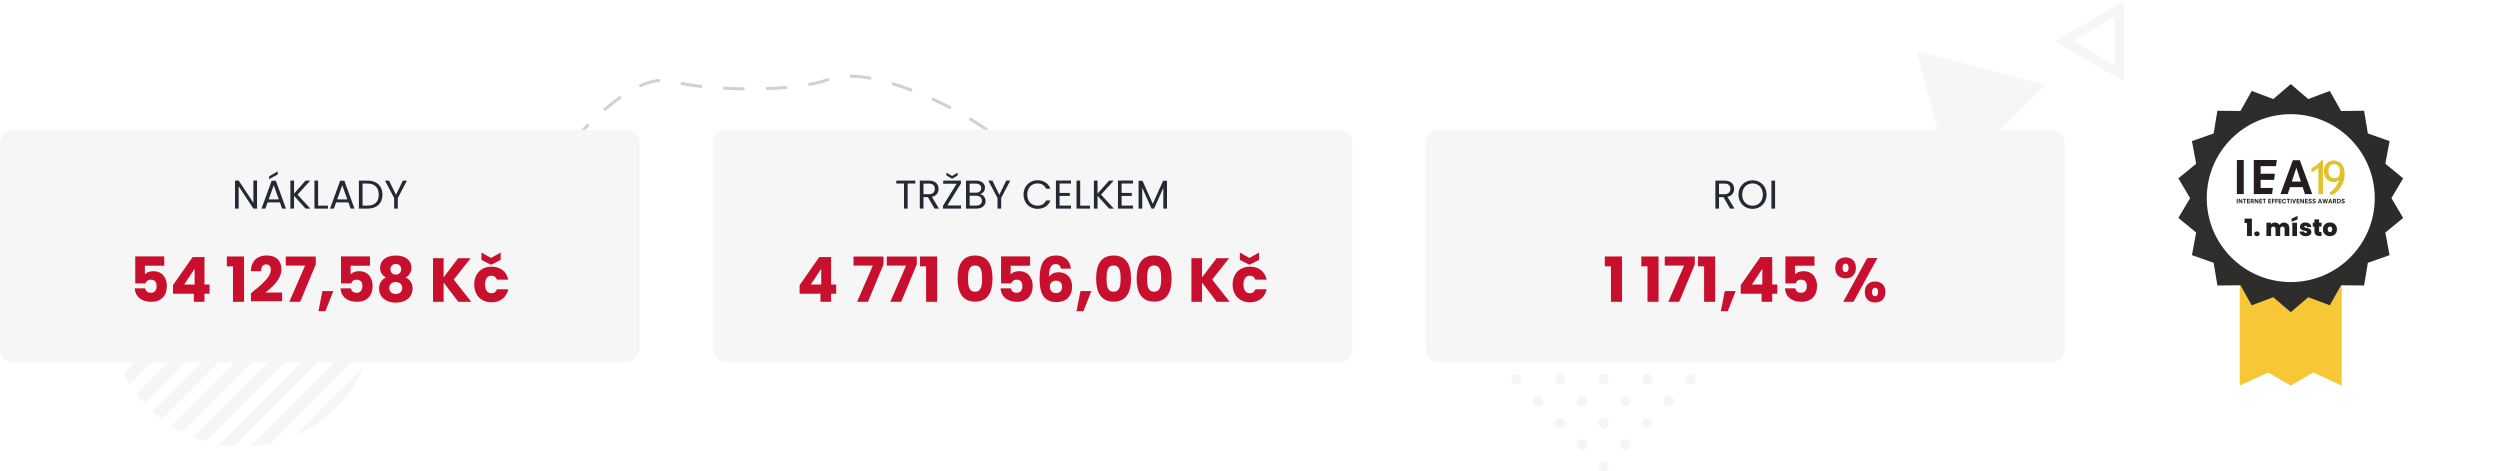 <svg width="1368" height="258" viewBox="0 0 1368 258" fill="none" xmlns="http://www.w3.org/2000/svg">
<g clip-path="url(#clip0_647_5319)">
<g clip-path="url(#clip1_647_5319)">
<path d="M197.227 138.592L99.592 236.263C97.612 235.282 95.696 234.178 93.853 232.958L193.958 132.853C195.18 134.688 196.272 136.605 197.227 138.592V138.592Z" fill="#F6F6F6"/>
<path d="M202.385 151.668L112.668 241.385C110.37 240.764 108.114 240 105.912 239.097L200.097 144.912C201 147.114 201.764 149.37 202.385 151.668Z" fill="#F6F6F6"/>
<path d="M205 167.251L128.25 244C125.534 243.865 122.829 243.562 120.15 243.092L204.056 159.151C204.556 161.826 204.871 164.532 205 167.251V167.251Z" fill="#F6F6F6"/>
<path d="M204.964 176.476C204.748 180.009 204.25 183.52 203.474 186.974L147.973 242.475C144.519 243.25 141.009 243.748 137.476 243.964L204.964 176.476Z" fill="#F6F6F6"/>
<path d="M199.08 200.704C191.764 217.427 178.42 230.784 161.704 238.116L199.08 200.704Z" fill="#F6F6F6"/>
<path d="M190.217 127.405L88.513 229.108C86.806 227.837 85.171 226.456 83.573 225.003L186.112 122.501C187.565 124.099 188.945 125.697 190.217 127.405Z" fill="#F6F6F6"/>
<path d="M181.536 117.888L78.924 220.536C77.471 218.937 76.091 217.303 74.82 215.596L176.523 113.892C178.339 115.091 179.865 116.471 181.536 117.888Z" fill="#F6F6F6"/>
<path d="M171.184 109.897L70.897 210.184C69.748 208.294 68.706 206.341 67.773 204.336L165.336 106.773C167.341 107.706 169.294 108.748 171.184 109.897V109.897Z" fill="#F6F6F6"/>
<path d="M159.125 103.904L64.904 198.125C64.056 195.921 63.293 193.669 62.615 191.368L152.368 101.615C154.658 102.263 156.913 103.027 159.125 103.904V103.904Z" fill="#F6F6F6"/>
<path d="M144.886 99.944L60.945 183.886C60.445 181.211 60.129 178.505 60 175.786L136.786 99C139.505 99.129 142.211 99.445 144.886 99.944V99.944Z" fill="#F6F6F6"/>
<path d="M127.597 99L60 166.596C60.216 163.063 60.714 159.553 61.489 156.099L117.063 100.526C120.528 99.738 124.051 99.228 127.597 99V99Z" fill="#F6F6F6"/>
<path d="M103.587 104.848L65.848 142.587C73.22 125.699 86.7 112.22 103.587 104.848V104.848Z" fill="#F6F6F6"/>
<path d="M103.587 104.848L65.848 142.587C73.22 125.699 86.7 112.22 103.587 104.848V104.848Z" fill="#F6F6F6"/>
<path d="M127.597 99L60 166.596C60.216 163.063 60.714 159.553 61.489 156.099L117.063 100.526C120.528 99.738 124.051 99.228 127.597 99V99Z" fill="#F6F6F6"/>
<path d="M144.886 99.944L60.945 183.886C60.445 181.211 60.129 178.505 60 175.786L136.786 99C139.505 99.129 142.211 99.445 144.886 99.944V99.944Z" fill="#F6F6F6"/>
<path d="M159.125 103.904L64.904 198.125C64.056 195.921 63.293 193.669 62.615 191.368L152.368 101.615C154.658 102.263 156.913 103.027 159.125 103.904V103.904Z" fill="#F6F6F6"/>
<path d="M171.184 109.897L70.897 210.184C69.748 208.294 68.706 206.341 67.773 204.336L165.336 106.773C167.341 107.706 169.294 108.748 171.184 109.897V109.897Z" fill="#F6F6F6"/>
<path d="M181.536 117.888L78.924 220.536C77.471 218.937 76.091 217.303 74.82 215.596L176.523 113.892C178.339 115.091 179.865 116.471 181.536 117.888Z" fill="#F6F6F6"/>
<path d="M190.217 127.405L88.513 229.108C86.806 227.837 85.171 226.456 83.573 225.003L186.112 122.501C187.565 124.099 188.945 125.697 190.217 127.405Z" fill="#F6F6F6"/>
<path d="M197.227 138.592L99.592 236.263C97.612 235.282 95.696 234.178 93.853 232.958L193.958 132.853C195.18 134.688 196.272 136.605 197.227 138.592V138.592Z" fill="#F6F6F6"/>
<path d="M202.385 151.668L112.668 241.385C110.37 240.764 108.114 240 105.912 239.097L200.097 144.912C201 147.114 201.764 149.37 202.385 151.668Z" fill="#F6F6F6"/>
<path d="M161.704 238.116L199.08 200.704C191.764 217.427 178.42 230.784 161.704 238.116V238.116Z" fill="#F6F6F6"/>
<path d="M204.964 176.476C204.748 180.009 204.25 183.52 203.474 186.974L147.973 242.475C144.519 243.25 141.009 243.748 137.476 243.964L204.964 176.476Z" fill="#F6F6F6"/>
<path d="M205 167.251L128.25 244C125.534 243.865 122.829 243.562 120.15 243.092L204.056 159.151C204.556 161.826 204.871 164.532 205 167.251V167.251Z" fill="#F6F6F6"/>
</g>
<path d="M540.278 71.324C522.124 57.98 476.372 35.226 453.693 43.384C431.014 51.543 382.297 48.819 368.873 44.704C345.352 37.493 312.065 78.687 304 88.134" stroke="#D1D1D1" stroke-width="1.669" stroke-dasharray="11.68 11.68"/>
<path opacity="0.05" d="M879.497 161.813C878.395 162.915 876.612 162.915 875.51 161.813C874.408 160.711 874.408 158.929 875.51 157.827C876.612 156.724 878.395 156.724 879.497 157.827C880.599 158.929 880.599 160.711 879.497 161.813ZM891.418 169.748C890.316 168.646 888.533 168.646 887.431 169.748C886.329 170.85 886.329 172.632 887.431 173.734C888.533 174.836 890.316 174.836 891.418 173.734C892.52 172.632 892.52 170.85 891.418 169.748ZM903.339 181.669C902.237 180.567 900.454 180.567 899.352 181.669C898.25 182.771 898.25 184.554 899.352 185.656C900.454 186.758 902.237 186.758 903.339 185.656C904.441 184.554 904.441 182.771 903.339 181.669ZM915.26 193.59C914.158 192.488 912.375 192.488 911.273 193.59C910.171 194.692 910.171 196.475 911.273 197.577C912.375 198.679 914.158 198.679 915.26 197.577C916.362 196.475 916.362 194.692 915.26 193.59ZM927.181 205.512C926.079 204.409 924.296 204.409 923.194 205.512C922.092 206.614 922.092 208.396 923.194 209.498C924.296 210.6 926.079 210.6 927.181 209.498C928.273 208.396 928.273 206.614 927.181 205.512ZM867.576 169.748C866.474 168.646 864.691 168.646 863.589 169.748C862.487 170.85 862.487 172.632 863.589 173.734C864.691 174.836 866.474 174.836 867.576 173.734C868.678 172.632 868.678 170.85 867.576 169.748ZM879.497 181.669C878.395 180.567 876.612 180.567 875.51 181.669C874.408 182.771 874.408 184.554 875.51 185.656C876.612 186.758 878.395 186.758 879.497 185.656C880.599 184.554 880.599 182.771 879.497 181.669ZM891.418 193.59C890.316 192.488 888.533 192.488 887.431 193.59C886.329 194.692 886.329 196.475 887.431 197.577C888.533 198.679 890.316 198.679 891.418 197.577C892.52 196.475 892.52 194.692 891.418 193.59ZM903.339 205.512C902.237 204.409 900.454 204.409 899.352 205.512C898.25 206.614 898.25 208.396 899.352 209.498C900.454 210.6 902.237 210.6 903.339 209.498C904.441 208.396 904.441 206.614 903.339 205.512ZM915.26 217.433C914.158 216.331 912.375 216.331 911.273 217.433C910.171 218.535 910.171 220.317 911.273 221.419C912.375 222.521 914.158 222.521 915.26 221.419C916.362 220.317 916.362 218.535 915.26 217.433ZM855.655 181.669C854.553 180.567 852.77 180.567 851.668 181.669C850.566 182.771 850.566 184.554 851.668 185.656C852.77 186.758 854.553 186.758 855.655 185.656C856.757 184.554 856.757 182.771 855.655 181.669ZM867.576 193.59C866.474 192.488 864.691 192.488 863.589 193.59C862.487 194.692 862.487 196.475 863.589 197.577C864.691 198.679 866.474 198.679 867.576 197.577C868.678 196.475 868.678 194.692 867.576 193.59ZM879.497 205.512C878.395 204.409 876.612 204.409 875.51 205.512C874.408 206.614 874.408 208.396 875.51 209.498C876.612 210.6 878.395 210.6 879.497 209.498C880.599 208.396 880.599 206.614 879.497 205.512ZM891.418 217.433C890.316 216.331 888.533 216.331 887.431 217.433C886.329 218.535 886.329 220.317 887.431 221.419C888.533 222.521 890.316 222.521 891.418 221.419C892.52 220.317 892.52 218.535 891.418 217.433ZM903.339 229.354C902.237 228.252 900.454 228.252 899.352 229.354C898.25 230.456 898.25 232.239 899.352 233.341C900.454 234.443 902.237 234.443 903.339 233.341C904.441 232.239 904.441 230.446 903.339 229.354ZM843.734 193.59C842.632 192.488 840.85 192.488 839.747 193.59C838.645 194.692 838.645 196.475 839.747 197.577C840.85 198.679 842.632 198.679 843.734 197.577C844.836 196.475 844.836 194.692 843.734 193.59ZM855.655 205.512C854.553 204.409 852.77 204.409 851.668 205.512C850.566 206.614 850.566 208.396 851.668 209.498C852.77 210.6 854.553 210.6 855.655 209.498C856.757 208.396 856.757 206.614 855.655 205.512ZM867.576 217.433C866.474 216.331 864.691 216.331 863.589 217.433C862.487 218.535 862.487 220.317 863.589 221.419C864.691 222.521 866.474 222.521 867.576 221.419C868.678 220.317 868.678 218.535 867.576 217.433ZM879.497 229.354C878.395 228.252 876.612 228.252 875.51 229.354C874.408 230.456 874.408 232.239 875.51 233.341C876.612 234.443 878.395 234.443 879.497 233.341C880.599 232.239 880.599 230.446 879.497 229.354ZM891.418 241.275C890.316 240.173 888.533 240.173 887.431 241.275C886.329 242.377 886.329 244.16 887.431 245.262C888.533 246.364 890.316 246.364 891.418 245.262C892.52 244.16 892.52 242.368 891.418 241.275ZM831.813 205.512C830.711 204.409 828.929 204.409 827.827 205.512C826.724 206.614 826.724 208.396 827.827 209.498C828.929 210.6 830.711 210.6 831.813 209.498C832.915 208.396 832.915 206.614 831.813 205.512ZM843.734 217.433C842.632 216.331 840.85 216.331 839.747 217.433C838.645 218.535 838.645 220.317 839.747 221.419C840.85 222.521 842.632 222.521 843.734 221.419C844.836 220.317 844.836 218.535 843.734 217.433ZM855.655 229.354C854.553 228.252 852.77 228.252 851.668 229.354C850.566 230.456 850.566 232.239 851.668 233.341C852.77 234.443 854.553 234.443 855.655 233.341C856.757 232.239 856.757 230.446 855.655 229.354ZM867.576 241.275C866.474 240.173 864.691 240.173 863.589 241.275C862.487 242.377 862.487 244.16 863.589 245.262C864.691 246.364 866.474 246.364 867.576 245.262C868.678 244.16 868.678 242.368 867.576 241.275ZM879.497 253.187C878.395 252.085 876.612 252.085 875.51 253.187C874.408 254.289 874.408 256.071 875.51 257.173C876.612 258.276 878.395 258.276 879.497 257.173C880.599 256.081 880.599 254.289 879.497 253.187Z" fill="#232935"/>
<g filter="url(#filter0_d_647_5319)">
<path d="M10 88.661C10 84.43 13.43 81 17.661 81H352.339C356.57 81 360 84.43 360 88.661V200.643C360 204.874 356.57 208.304 352.339 208.304H17.661C13.43 208.304 10 204.874 10 200.643V88.661Z" fill="#F6F6F6"/>
<path d="M148.655 108.796V120.984L140.603 108.796H138.601V124.152H140.603V111.942L148.655 124.152H150.657V108.796H148.655ZM164.366 124.152H166.478L160.956 108.906H158.646L153.102 124.152H155.214L156.446 120.742H163.134L164.366 124.152ZM157.26 106.508V108.004L161.946 105.496V103.758L157.26 106.508ZM162.562 119.114H157.018L159.79 111.37L162.562 119.114ZM177.21 124.152H179.828L172.81 116.496L179.762 108.818H177.232L170.896 115.924V108.818H168.894V124.152H170.896V117.156L177.21 124.152ZM182.064 108.818V124.152H189.434V122.524H184.066V108.818H182.064ZM201.856 124.152H203.968L198.446 108.906H196.136L190.592 124.152H192.704L193.936 120.742H200.624L201.856 124.152ZM200.052 119.114H194.508L197.28 111.37L200.052 119.114ZM211.158 108.818H206.384V124.152H211.158C216.196 124.152 219.298 121.27 219.298 116.518C219.298 111.766 216.196 108.818 211.158 108.818ZM208.386 122.502V110.446H211.158C215.162 110.446 217.252 112.778 217.252 116.518C217.252 120.258 215.162 122.502 211.158 122.502H208.386ZM225.679 118.366V124.152H227.681V118.366L232.675 108.818H230.453L226.669 116.584L222.885 108.818H220.663L225.679 118.366Z" fill="#232935"/>
<path d="M84.003 150.298V165.088H89.613C89.919 163.932 90.871 163.048 92.503 163.048C94.577 163.048 95.699 164.238 95.699 166.482C95.699 168.624 94.747 170.222 92.537 170.222C90.633 170.222 89.647 169.066 89.409 167.774H83.731C83.935 172.058 87.165 175.152 92.741 175.152C98.249 175.152 101.309 171.752 101.309 166.516C101.309 162.504 99.235 158.39 93.829 158.39C91.857 158.39 90.157 159.104 89.273 160.09V155.398H99.881V150.298H84.003ZM116.078 175.152H121.892V170.732H124.68V165.7H121.892V150.672H115.398L104.654 166.04V170.732H116.078V175.152ZM110.774 165.7L116.486 157.064V165.7H110.774ZM137.487 175.152H143.539V150.332H134.121V155.738H137.487V175.152ZM147.312 174.812H164.38V170.086H155.2C159.144 167.06 164.006 162.708 164.006 157.268C164.006 153.086 161.49 149.788 155.846 149.788C151.324 149.788 147.414 152.372 147.244 158.39H152.854C152.854 156.044 153.874 154.684 155.608 154.684C157.376 154.684 158.192 155.84 158.192 157.642C158.192 161.824 152.582 166.142 147.312 170.494V174.812ZM166.362 150.366V155.33H176.936L168.3 175.152H174.25L182.784 154.684V150.366H166.362ZM184.251 180.286H188.059L192.377 169.27H186.427L184.251 180.286ZM196.595 150.298V165.088H202.205C202.511 163.932 203.463 163.048 205.095 163.048C207.169 163.048 208.291 164.238 208.291 166.482C208.291 168.624 207.339 170.222 205.129 170.222C203.225 170.222 202.239 169.066 202.001 167.774H196.323C196.527 172.058 199.757 175.152 205.333 175.152C210.841 175.152 213.901 171.752 213.901 166.516C213.901 162.504 211.827 158.39 206.421 158.39C204.449 158.39 202.749 159.104 201.865 160.09V155.398H212.473V150.298H196.595ZM221.19 161.824C218.81 162.946 217.416 165.054 217.416 167.876C217.416 172.84 221.53 175.628 226.596 175.628C231.662 175.628 235.776 172.84 235.776 167.876C235.776 165.054 234.382 162.98 231.968 161.824C233.838 160.838 235.164 159.036 235.164 156.486C235.164 152.95 232.444 149.822 226.596 149.822C220.748 149.822 217.994 152.95 217.994 156.486C217.994 159.104 219.286 160.804 221.19 161.824ZM226.596 160.26C224.93 160.26 223.672 159.206 223.672 157.404C223.672 155.5 224.862 154.446 226.596 154.446C228.33 154.446 229.52 155.5 229.52 157.37C229.52 159.172 228.262 160.26 226.596 160.26ZM226.596 164.34C228.67 164.34 230.098 165.564 230.098 167.604C230.098 169.44 228.806 170.868 226.596 170.868C224.352 170.868 223.026 169.474 223.026 167.604C223.026 165.496 224.522 164.34 226.596 164.34ZM260.778 175.152H267.884L258.296 162.98L267.544 151.284H260.71L252.754 161.756V151.284H246.94V175.152H252.754V164.612L260.778 175.152ZM269.491 165.666C269.491 171.684 273.435 175.424 279.011 175.424C283.771 175.424 287.137 172.67 288.123 168.284H281.935C281.425 169.678 280.507 170.46 278.909 170.46C276.835 170.46 275.407 168.828 275.407 165.666C275.407 162.504 276.835 160.872 278.909 160.872C280.507 160.872 281.459 161.722 281.935 163.048H288.123C287.137 158.526 283.771 155.908 279.011 155.908C273.435 155.908 269.491 159.682 269.491 165.666ZM278.705 151.148L273.435 148.19V152.202L278.705 154.888L283.975 152.202V148.19L278.705 151.148Z" fill="#C8102E"/>
</g>
<g filter="url(#filter1_d_647_5319)">
<path d="M400 88.661C400 84.43 403.43 81 407.661 81H742.339C746.57 81 750 84.43 750 88.661V200.643C750 204.874 746.57 208.304 742.339 208.304H407.661C403.43 208.304 400 204.874 400 200.643V88.661Z" fill="#F6F6F6"/>
<path d="M500.467 110.446H504.669V124.152H506.671V110.446H510.851V108.818H500.467V110.446ZM521.521 113.328C521.521 115.044 520.531 116.276 518.265 116.276H515.317V110.468H518.265C520.553 110.468 521.521 111.59 521.521 113.328ZM513.315 108.818V124.152H515.317V117.882H517.737L521.389 124.152H523.787L519.937 117.728C522.511 117.156 523.589 115.286 523.589 113.328C523.589 110.82 521.873 108.818 518.265 108.818H513.315ZM535.83 108.818H526.106V110.556H533.454L526.018 122.568V124.152H535.874V122.414H528.394L535.83 110.402V108.818ZM530.968 106.31L527.91 104.44V106.024L530.968 107.828L534.004 106.024V104.44L530.968 106.31ZM547.314 119.84C547.314 121.512 546.126 122.502 544.146 122.502H540.604V117.09H544.08C546.038 117.09 547.314 118.146 547.314 119.84ZM546.918 112.954C546.918 114.516 545.84 115.44 543.97 115.44H540.604V110.468H543.926C545.884 110.468 546.918 111.436 546.918 112.954ZM549.316 120.038C549.316 118.146 547.952 116.54 546.28 116.254C547.754 115.77 548.964 114.648 548.964 112.712C548.964 110.578 547.336 108.818 544.102 108.818H538.602V124.152H544.322C547.49 124.152 549.316 122.348 549.316 120.038ZM555.834 118.366V124.152H557.836V118.366L562.83 108.818H560.608L556.824 116.584L553.04 108.818H550.818L555.834 118.366ZM570.059 116.474C570.059 121.072 573.425 124.284 577.715 124.284C581.037 124.284 583.677 122.634 584.821 119.686H582.423C581.587 121.512 579.959 122.546 577.715 122.546C574.503 122.546 572.105 120.214 572.105 116.474C572.105 112.712 574.503 110.38 577.715 110.38C579.959 110.38 581.587 111.414 582.423 113.262H584.821C583.677 110.292 581.037 108.62 577.715 108.62C573.425 108.62 570.059 111.876 570.059 116.474ZM596.051 108.796H587.801V124.152H596.051V122.502H589.803V117.222H595.391V115.572H589.803V110.446H596.051V108.796ZM599.081 108.818V124.152H606.451V122.524H601.083V108.818H599.081ZM616.893 124.152H619.511L612.493 116.496L619.445 108.818H616.915L610.579 115.924V108.818H608.577V124.152H610.579V117.156L616.893 124.152ZM629.997 108.796H621.747V124.152H629.997V122.502H623.749V117.222H629.337V115.572H623.749V110.446H629.997V108.796ZM633.026 124.152H635.028V112.778L640.11 124.152H641.518L646.578 112.8V124.152H648.58V108.928H646.446L640.814 121.512L635.182 108.928H633.026V124.152Z" fill="#232935"/>
<path d="M458.963 175.152H464.777V170.732H467.565V165.7H464.777V150.672H458.283L447.539 166.04V170.732H458.963V175.152ZM453.659 165.7L459.371 157.064V165.7H453.659ZM477.04 150.366V155.33H487.614L478.978 175.152H484.928L493.462 154.684V150.366H477.04ZM495.235 150.366V155.33H505.809L497.173 175.152H503.123L511.657 154.684V150.366H495.235ZM516.763 175.152H522.815V150.332H513.397V155.738H516.763V175.152ZM533.997 162.402C533.997 169.746 536.479 175.05 543.551 175.05C550.623 175.05 553.105 169.746 553.105 162.402C553.105 155.126 550.623 149.822 543.551 149.822C536.479 149.822 533.997 155.126 533.997 162.402ZM547.393 162.402C547.393 166.346 546.985 169.61 543.551 169.61C540.117 169.61 539.709 166.346 539.709 162.402C539.709 158.594 540.117 155.262 543.551 155.262C546.985 155.262 547.393 158.594 547.393 162.402ZM557.774 150.298V165.088H563.384C563.69 163.932 564.642 163.048 566.274 163.048C568.348 163.048 569.47 164.238 569.47 166.482C569.47 168.624 568.518 170.222 566.308 170.222C564.404 170.222 563.418 169.066 563.18 167.774H557.502C557.706 172.058 560.936 175.152 566.512 175.152C572.02 175.152 575.08 171.752 575.08 166.516C575.08 162.504 573.006 158.39 567.6 158.39C565.628 158.39 563.928 159.104 563.044 160.09V155.398H573.652V150.298H557.774ZM595.97 157.03C595.664 153.358 593.284 149.822 587.946 149.822C581.52 149.822 578.868 154.072 578.868 162.572C578.868 169.984 580.704 175.288 588.184 175.288C593.522 175.288 596.65 171.888 596.65 166.958C596.65 161.79 593.59 158.968 589.272 158.968C586.994 158.968 584.988 159.92 584.002 161.518C584.036 156.724 585.056 154.514 587.674 154.514C589.408 154.514 590.224 155.398 590.564 157.03H595.97ZM587.878 163.558C590.054 163.558 591.176 164.918 591.176 166.992C591.176 169.1 589.918 170.358 587.946 170.358C585.736 170.358 584.478 169.066 584.478 166.89C584.478 164.646 586.042 163.558 587.878 163.558ZM599.054 180.286H602.862L607.18 169.27H601.23L599.054 180.286ZM609.8 162.402C609.8 169.746 612.282 175.05 619.354 175.05C626.426 175.05 628.908 169.746 628.908 162.402C628.908 155.126 626.426 149.822 619.354 149.822C612.282 149.822 609.8 155.126 609.8 162.402ZM623.196 162.402C623.196 166.346 622.788 169.61 619.354 169.61C615.92 169.61 615.512 166.346 615.512 162.402C615.512 158.594 615.92 155.262 619.354 155.262C622.788 155.262 623.196 158.594 623.196 162.402ZM631.979 162.402C631.979 169.746 634.461 175.05 641.533 175.05C648.605 175.05 651.087 169.746 651.087 162.402C651.087 155.126 648.605 149.822 641.533 149.822C634.461 149.822 631.979 155.126 631.979 162.402ZM645.375 162.402C645.375 166.346 644.967 169.61 641.533 169.61C638.099 169.61 637.691 166.346 637.691 162.402C637.691 158.594 638.099 155.262 641.533 155.262C644.967 155.262 645.375 158.594 645.375 162.402ZM675.78 175.152H682.886L673.298 162.98L682.546 151.284H675.712L667.756 161.756V151.284H661.942V175.152H667.756V164.612L675.78 175.152ZM684.493 165.666C684.493 171.684 688.437 175.424 694.013 175.424C698.773 175.424 702.139 172.67 703.125 168.284H696.937C696.427 169.678 695.509 170.46 693.911 170.46C691.837 170.46 690.409 168.828 690.409 165.666C690.409 162.504 691.837 160.872 693.911 160.872C695.509 160.872 696.461 161.722 696.937 163.048H703.125C702.139 158.526 698.773 155.908 694.013 155.908C688.437 155.908 684.493 159.682 684.493 165.666ZM693.707 151.148L688.437 148.19V152.202L693.707 154.888L698.977 152.202V148.19L693.707 151.148Z" fill="#C8102E"/>
</g>
<g filter="url(#filter2_d_647_5319)">
<path d="M790 88.661C790 84.43 793.43 81 797.661 81H1132.34C1136.57 81 1140 84.43 1140 88.661V200.643C1140 204.874 1136.57 208.304 1132.34 208.304H797.661C793.43 208.304 790 204.874 790 200.643V88.661Z" fill="#F6F6F6"/>
<path d="M956.853 113.328C956.853 115.044 955.863 116.276 953.597 116.276H950.649V110.468H953.597C955.885 110.468 956.853 111.59 956.853 113.328ZM948.647 108.818V124.152H950.649V117.882H953.069L956.721 124.152H959.119L955.269 117.728C957.843 117.156 958.921 115.286 958.921 113.328C958.921 110.82 957.205 108.818 953.597 108.818H948.647ZM976.684 116.474C976.684 111.876 973.318 108.642 968.984 108.642C964.672 108.642 961.284 111.876 961.284 116.474C961.284 121.072 964.672 124.306 968.984 124.306C973.318 124.306 976.684 121.072 976.684 116.474ZM963.33 116.474C963.33 112.712 965.75 110.38 968.984 110.38C972.218 110.38 974.638 112.712 974.638 116.474C974.638 120.214 972.218 122.568 968.984 122.568C965.75 122.568 963.33 120.214 963.33 116.474ZM979.327 124.152H981.329V108.818H979.327V124.152Z" fill="#232935"/>
<path d="M891.522 175.152H897.574V150.332H888.156V155.738H891.522V175.152ZM911.511 175.152H917.563V150.332H908.145V155.738H911.511V175.152ZM920.962 150.366V155.33H931.536L922.9 175.152H928.85L937.384 154.684V150.366H920.962ZM942.489 175.152H948.541V150.332H939.123V155.738H942.489V175.152ZM951.634 180.286H955.442L959.76 169.27H953.81L951.634 180.286ZM973.94 175.152H979.754V170.732H982.542V165.7H979.754V150.672H973.26L962.516 166.04V170.732H973.94V175.152ZM968.636 165.7L974.348 157.064V165.7H968.636ZM986.987 150.298V165.088H992.597C992.903 163.932 993.855 163.048 995.487 163.048C997.561 163.048 998.683 164.238 998.683 166.482C998.683 168.624 997.731 170.222 995.521 170.222C993.617 170.222 992.631 169.066 992.393 167.774H986.715C986.919 172.058 990.149 175.152 995.725 175.152C1001.23 175.152 1004.29 171.752 1004.29 166.516C1004.29 162.504 1002.22 158.39 996.813 158.39C994.841 158.39 993.141 159.104 992.257 160.09V155.398H1002.87V150.298H986.987ZM1014.23 156.588C1014.23 160.362 1016.68 162.334 1019.91 162.334C1023.14 162.334 1025.55 160.362 1025.55 156.588C1025.55 152.814 1023.14 150.842 1019.91 150.842C1016.68 150.842 1014.23 152.814 1014.23 156.588ZM1019.88 154.242C1020.9 154.242 1021.54 154.956 1021.54 156.588C1021.54 158.186 1020.9 158.9 1019.88 158.9C1018.86 158.9 1018.24 158.186 1018.24 156.588C1018.24 154.956 1018.86 154.242 1019.88 154.242ZM1018.62 175.152H1024.23L1037.32 151.216H1031.71L1018.62 175.152ZM1030.42 169.78C1030.42 173.554 1032.83 175.526 1036.06 175.526C1039.29 175.526 1041.7 173.554 1041.7 169.78C1041.7 165.972 1039.29 164.034 1036.06 164.034C1032.83 164.034 1030.42 165.972 1030.42 169.78ZM1036.03 167.434C1037.05 167.434 1037.69 168.182 1037.69 169.78C1037.69 171.378 1037.05 172.092 1036.03 172.092C1035.01 172.092 1034.39 171.378 1034.39 169.78C1034.39 168.182 1035.01 167.434 1036.03 167.434Z" fill="#C8102E"/>
</g>
<path d="M1048.66 27.678L1118.84 46.483L1067.47 97.856L1048.66 27.678Z" fill="#F6F6F6"/>
<path d="M1159.74 4.993L1159.74 40.169L1129.27 22.581L1159.74 4.993Z" stroke="#F6F6F6" stroke-width="5.006"/>
<path d="M1281.39 145.259V211L1265.83 203.837L1253.5 211L1241.17 203.837L1225.61 211V145.259H1281.39Z" fill="#F7C738"/>
<path d="M1308.58 108.414L1315 119.254L1305.26 127.241L1307.58 139.621L1295.69 143.801L1293.64 156.229L1281.04 156.089L1274.86 167.064L1263.06 162.629L1253.5 170.832L1243.94 162.629L1232.14 167.064L1225.96 156.089L1213.36 156.229L1211.3 143.801L1199.42 139.621L1201.74 127.241L1192 119.254L1198.42 108.414L1192 97.578L1201.74 89.586L1199.42 77.207L1211.3 73.031L1213.36 60.604L1225.96 60.738L1232.14 49.764L1243.94 54.199L1253.5 46L1263.06 54.199L1274.86 49.764L1281.04 60.738L1293.64 60.604L1295.69 73.031L1307.58 77.207L1305.26 89.586L1315 97.578L1308.58 108.414Z" fill="url(#paint0_linear_647_5319)"/>
<path d="M1253.5 154.349C1278.88 154.349 1299.46 133.783 1299.46 108.414C1299.46 83.044 1278.88 62.478 1253.5 62.478C1228.11 62.478 1207.54 83.044 1207.54 108.414C1207.54 133.783 1228.11 154.349 1253.5 154.349Z" fill="white"/>
<path d="M1223.94 108.802H1224.44V111.266H1223.94V108.802Z" fill="#241D1F"/>
<path d="M1225.48 109.588H1225.48V111.271H1225.01V108.807H1225.54L1226.54 110.461H1226.54V108.807H1227.01V111.271H1226.5L1225.48 109.588Z" fill="#241D1F"/>
<path d="M1228.04 109.243H1227.39V108.802H1229.18V109.243H1228.53V111.271H1228.04V109.243V109.243Z" fill="#241D1F"/>
<path d="M1229.56 108.802H1231.13V109.243H1230.05V109.804H1231.11V110.245H1230.05V110.83H1231.13V111.271H1229.56V108.807V108.802Z" fill="#241D1F"/>
<path d="M1232.34 110.293H1232.06V111.266H1231.56V108.802H1232.48C1232.61 108.802 1232.73 108.821 1232.83 108.86C1232.93 108.898 1233.01 108.951 1233.08 109.013C1233.15 109.08 1233.2 109.157 1233.24 109.248C1233.28 109.339 1233.29 109.435 1233.29 109.536C1233.29 109.603 1233.28 109.67 1233.27 109.742C1233.25 109.814 1233.23 109.881 1233.19 109.943C1233.15 110.005 1233.1 110.063 1233.04 110.116C1232.99 110.164 1232.92 110.202 1232.84 110.226L1233.41 111.266H1232.83L1232.34 110.293ZM1232.38 109.895C1232.47 109.895 1232.53 109.886 1232.59 109.866C1232.65 109.847 1232.69 109.818 1232.72 109.79C1232.76 109.756 1232.77 109.723 1232.79 109.679C1232.8 109.641 1232.81 109.598 1232.81 109.56C1232.81 109.516 1232.8 109.473 1232.79 109.435C1232.77 109.397 1232.75 109.358 1232.72 109.329C1232.69 109.301 1232.65 109.272 1232.59 109.257C1232.53 109.238 1232.46 109.229 1232.37 109.229H1232.06V109.9H1232.39L1232.38 109.895Z" fill="#241D1F"/>
<path d="M1234.23 109.588H1234.23V111.271H1233.76V108.807H1234.29L1235.29 110.461H1235.29V108.807H1235.76V111.271H1235.25L1234.23 109.588Z" fill="#241D1F"/>
<path d="M1236.31 108.802H1237.88V109.243H1236.79V109.804H1237.85V110.245H1236.79V110.83H1237.88V111.271H1236.31V108.807V108.802Z" fill="#241D1F"/>
<path d="M1238.79 109.243H1238.14V108.802H1239.93V109.243H1239.28V111.271H1238.79V109.243V109.243Z" fill="#241D1F"/>
<path d="M1241.22 108.802H1242.8V109.243H1241.71V109.804H1242.77V110.245H1241.71V110.83H1242.8V111.271H1241.22V108.807V108.802Z" fill="#241D1F"/>
<path d="M1243.23 108.802H1244.68V109.243H1243.72V109.804H1244.65V110.245H1243.72V111.271H1243.23V108.807V108.802Z" fill="#241D1F"/>
<path d="M1245.05 108.802H1246.5V109.243H1245.54V109.804H1246.48V110.245H1245.54V111.271H1245.05V108.807V108.802Z" fill="#241D1F"/>
<path d="M1246.87 108.802H1248.45V109.243H1247.36V109.804H1248.42V110.245H1247.36V110.83H1248.45V111.271H1246.87V108.807V108.802Z" fill="#241D1F"/>
<path d="M1250.49 109.679C1250.46 109.521 1250.39 109.401 1250.29 109.32C1250.19 109.238 1250.07 109.2 1249.92 109.2C1249.82 109.2 1249.73 109.224 1249.66 109.267C1249.58 109.31 1249.51 109.373 1249.45 109.449C1249.4 109.526 1249.35 109.617 1249.32 109.718C1249.3 109.819 1249.28 109.929 1249.28 110.044C1249.28 110.308 1249.34 110.509 1249.46 110.658C1249.58 110.806 1249.74 110.878 1249.94 110.878C1250 110.878 1250.05 110.869 1250.11 110.849C1250.17 110.83 1250.22 110.801 1250.27 110.763C1250.32 110.725 1250.36 110.682 1250.4 110.629C1250.44 110.576 1250.47 110.514 1250.49 110.442L1250.99 110.48C1250.9 110.758 1250.77 110.969 1250.58 111.108C1250.39 111.247 1250.16 111.319 1249.91 111.319C1249.75 111.319 1249.59 111.29 1249.45 111.238C1249.31 111.18 1249.19 111.099 1249.09 110.993C1248.99 110.883 1248.91 110.753 1248.85 110.595C1248.79 110.437 1248.76 110.255 1248.76 110.044C1248.76 109.857 1248.79 109.689 1248.84 109.531C1248.9 109.373 1248.98 109.238 1249.08 109.128C1249.18 109.013 1249.3 108.927 1249.44 108.864C1249.58 108.802 1249.74 108.769 1249.91 108.769C1250.04 108.769 1250.16 108.783 1250.28 108.817C1250.39 108.85 1250.5 108.903 1250.6 108.975C1250.69 109.047 1250.77 109.138 1250.84 109.253C1250.9 109.363 1250.95 109.502 1250.98 109.656L1250.49 109.689L1250.49 109.679Z" fill="#241D1F"/>
<path d="M1251.91 109.243H1251.27V108.802H1253.06V109.243H1252.41V111.271H1251.91V109.243V109.243Z" fill="#241D1F"/>
<path d="M1253.46 108.802H1253.95V111.266H1253.46V108.802Z" fill="#241D1F"/>
<path d="M1255.87 108.802H1256.4L1255.6 111.266H1255.09L1254.28 108.802H1254.82L1255.35 110.614H1255.35L1255.87 108.802H1255.87Z" fill="#241D1F"/>
<path d="M1256.71 108.802H1258.29V109.243H1257.2V109.804H1258.26V110.245H1257.2V110.83H1258.29V111.271H1256.71V108.807V108.802Z" fill="#241D1F"/>
<path d="M1259.19 109.588H1259.19V111.271H1258.72V108.807H1259.24L1260.25 110.461H1260.25V108.807H1260.72V111.271H1260.21L1259.19 109.588Z" fill="#241D1F"/>
<path d="M1261.27 108.802H1262.84V109.243H1261.76V109.804H1262.81V110.245H1261.76V110.83H1262.84V111.271H1261.27V108.807V108.802Z" fill="#241D1F"/>
<path d="M1264.46 109.454C1264.46 109.368 1264.43 109.301 1264.36 109.253C1264.29 109.205 1264.2 109.181 1264.1 109.181C1263.98 109.181 1263.88 109.205 1263.81 109.253C1263.74 109.301 1263.71 109.368 1263.71 109.449C1263.71 109.492 1263.72 109.531 1263.73 109.564C1263.75 109.598 1263.78 109.622 1263.8 109.646C1263.83 109.67 1263.86 109.689 1263.89 109.703C1263.93 109.718 1263.96 109.732 1263.99 109.742L1264.44 109.886C1264.52 109.91 1264.59 109.943 1264.67 109.982C1264.73 110.02 1264.79 110.068 1264.84 110.121C1264.89 110.173 1264.93 110.236 1264.96 110.312C1264.99 110.384 1265 110.471 1265 110.562C1265 110.638 1264.99 110.72 1264.96 110.806C1264.93 110.892 1264.88 110.974 1264.81 111.051C1264.74 111.127 1264.65 111.19 1264.53 111.238C1264.42 111.286 1264.27 111.314 1264.1 111.314C1263.96 111.314 1263.84 111.3 1263.74 111.271C1263.64 111.242 1263.55 111.204 1263.48 111.161C1263.41 111.118 1263.36 111.065 1263.31 111.008C1263.27 110.95 1263.24 110.892 1263.22 110.835C1263.2 110.777 1263.18 110.725 1263.18 110.672C1263.17 110.619 1263.17 110.576 1263.17 110.538L1263.66 110.528C1263.66 110.595 1263.68 110.648 1263.7 110.696C1263.72 110.744 1263.76 110.777 1263.8 110.811C1263.84 110.845 1263.88 110.864 1263.94 110.873C1263.99 110.888 1264.05 110.892 1264.11 110.892C1264.16 110.892 1264.2 110.888 1264.25 110.878C1264.3 110.868 1264.34 110.849 1264.38 110.83C1264.42 110.806 1264.45 110.782 1264.48 110.749C1264.51 110.715 1264.52 110.672 1264.52 110.624C1264.52 110.59 1264.52 110.562 1264.5 110.538C1264.49 110.514 1264.48 110.49 1264.45 110.466C1264.43 110.442 1264.4 110.423 1264.36 110.403C1264.32 110.384 1264.28 110.36 1264.21 110.341L1263.68 110.149C1263.61 110.125 1263.55 110.092 1263.49 110.049C1263.43 110.005 1263.38 109.958 1263.35 109.905C1263.31 109.852 1263.27 109.795 1263.25 109.727C1263.23 109.665 1263.22 109.598 1263.22 109.526C1263.22 109.449 1263.23 109.363 1263.26 109.272C1263.29 109.181 1263.34 109.099 1263.4 109.023C1263.47 108.946 1263.56 108.884 1263.67 108.831C1263.78 108.783 1263.91 108.754 1264.07 108.754C1264.26 108.754 1264.42 108.783 1264.53 108.836C1264.65 108.888 1264.74 108.956 1264.8 109.027C1264.86 109.099 1264.9 109.176 1264.92 109.253C1264.94 109.329 1264.95 109.392 1264.95 109.435L1264.46 109.445L1264.46 109.454Z" fill="#241D1F"/>
<path d="M1266.65 109.454C1266.65 109.368 1266.62 109.301 1266.55 109.253C1266.47 109.205 1266.39 109.181 1266.29 109.181C1266.17 109.181 1266.07 109.205 1266 109.253C1265.93 109.301 1265.89 109.368 1265.89 109.449C1265.89 109.492 1265.9 109.531 1265.92 109.564C1265.94 109.598 1265.97 109.622 1265.99 109.646C1266.02 109.67 1266.05 109.689 1266.08 109.703C1266.11 109.718 1266.15 109.732 1266.18 109.742L1266.63 109.886C1266.71 109.91 1266.78 109.943 1266.85 109.982C1266.92 110.02 1266.98 110.068 1267.03 110.121C1267.08 110.173 1267.12 110.236 1267.15 110.312C1267.17 110.384 1267.19 110.471 1267.19 110.562C1267.19 110.638 1267.17 110.72 1267.15 110.806C1267.12 110.892 1267.06 110.974 1267 111.051C1266.92 111.127 1266.83 111.19 1266.72 111.238C1266.6 111.286 1266.46 111.314 1266.29 111.314C1266.15 111.314 1266.03 111.3 1265.93 111.271C1265.83 111.242 1265.74 111.204 1265.67 111.161C1265.6 111.118 1265.54 111.065 1265.5 111.008C1265.46 110.95 1265.43 110.892 1265.41 110.835C1265.39 110.777 1265.37 110.725 1265.37 110.672C1265.36 110.619 1265.36 110.576 1265.36 110.538L1265.85 110.528C1265.85 110.595 1265.86 110.648 1265.89 110.696C1265.91 110.744 1265.95 110.777 1265.98 110.811C1266.02 110.845 1266.07 110.864 1266.13 110.873C1266.18 110.888 1266.24 110.892 1266.3 110.892C1266.34 110.892 1266.39 110.888 1266.44 110.878C1266.48 110.868 1266.53 110.849 1266.56 110.83C1266.6 110.806 1266.64 110.782 1266.67 110.749C1266.69 110.715 1266.7 110.672 1266.7 110.624C1266.7 110.59 1266.7 110.562 1266.69 110.538C1266.68 110.514 1266.67 110.49 1266.64 110.466C1266.62 110.442 1266.59 110.423 1266.55 110.403C1266.51 110.384 1266.46 110.36 1266.4 110.341L1265.86 110.149C1265.8 110.125 1265.73 110.092 1265.68 110.049C1265.62 110.005 1265.57 109.958 1265.53 109.905C1265.5 109.852 1265.46 109.795 1265.44 109.727C1265.41 109.665 1265.4 109.598 1265.4 109.526C1265.4 109.449 1265.42 109.363 1265.45 109.272C1265.48 109.181 1265.52 109.099 1265.59 109.023C1265.66 108.946 1265.74 108.884 1265.85 108.831C1265.97 108.783 1266.1 108.754 1266.26 108.754C1266.45 108.754 1266.6 108.783 1266.72 108.836C1266.83 108.888 1266.92 108.956 1266.99 109.027C1267.05 109.099 1267.09 109.176 1267.11 109.253C1267.13 109.329 1267.14 109.392 1267.14 109.435L1266.65 109.445L1266.65 109.454Z" fill="#241D1F"/>
<path d="M1269.91 110.753H1269.01L1268.85 111.266H1268.32L1269.21 108.802H1269.73L1270.62 111.266H1270.08L1269.91 110.753H1269.91ZM1269.47 109.397H1269.46L1269.15 110.355H1269.78L1269.47 109.397Z" fill="#241D1F"/>
<path d="M1272.31 109.55H1272.3L1271.89 111.266H1271.37L1270.73 108.802H1271.26L1271.64 110.614H1271.64L1272.03 108.802H1272.57L1272.97 110.614H1272.97L1273.33 108.802H1273.86L1273.23 111.266H1272.7L1272.31 109.55Z" fill="#241D1F"/>
<path d="M1275.56 110.753H1274.66L1274.5 111.266H1273.97L1274.86 108.802H1275.38L1276.27 111.266H1275.73L1275.56 110.753H1275.56ZM1275.12 109.397H1275.11L1274.8 110.355H1275.43L1275.12 109.397Z" fill="#241D1F"/>
<path d="M1277.36 110.293H1277.07V111.266H1276.58V108.802H1277.5C1277.63 108.802 1277.74 108.821 1277.84 108.86C1277.94 108.898 1278.03 108.951 1278.1 109.013C1278.16 109.08 1278.22 109.157 1278.26 109.248C1278.29 109.339 1278.31 109.435 1278.31 109.536C1278.31 109.603 1278.3 109.67 1278.28 109.742C1278.26 109.814 1278.24 109.881 1278.2 109.943C1278.16 110.005 1278.12 110.063 1278.06 110.116C1278 110.164 1277.93 110.202 1277.85 110.226L1278.43 111.266H1277.84L1277.36 110.293ZM1277.4 109.895C1277.48 109.895 1277.55 109.886 1277.61 109.866C1277.66 109.847 1277.7 109.818 1277.74 109.79C1277.77 109.761 1277.79 109.723 1277.8 109.679C1277.82 109.641 1277.82 109.598 1277.82 109.56C1277.82 109.516 1277.82 109.473 1277.8 109.435C1277.79 109.397 1277.77 109.358 1277.74 109.329C1277.7 109.301 1277.66 109.272 1277.6 109.257C1277.55 109.238 1277.47 109.229 1277.39 109.229H1277.08V109.9H1277.4L1277.4 109.895Z" fill="#241D1F"/>
<path d="M1278.76 108.802H1279.69C1279.88 108.802 1280.05 108.831 1280.19 108.884C1280.34 108.936 1280.47 109.018 1280.57 109.123C1280.67 109.229 1280.74 109.358 1280.8 109.512C1280.86 109.665 1280.88 109.842 1280.88 110.039C1280.88 110.236 1280.85 110.413 1280.79 110.562C1280.73 110.715 1280.64 110.844 1280.53 110.95C1280.43 111.055 1280.3 111.137 1280.16 111.19C1280.02 111.242 1279.87 111.271 1279.71 111.271H1278.77V108.807L1278.76 108.802ZM1279.67 110.849C1279.8 110.849 1279.91 110.825 1279.99 110.777C1280.08 110.729 1280.15 110.667 1280.21 110.586C1280.27 110.509 1280.3 110.423 1280.33 110.322C1280.35 110.226 1280.37 110.13 1280.37 110.029C1280.37 109.929 1280.35 109.828 1280.33 109.727C1280.3 109.631 1280.27 109.545 1280.21 109.468C1280.15 109.392 1280.07 109.334 1279.98 109.286C1279.89 109.238 1279.77 109.219 1279.63 109.219H1279.25V110.844H1279.67V110.849Z" fill="#241D1F"/>
<path d="M1282.51 109.454C1282.51 109.368 1282.48 109.301 1282.4 109.253C1282.33 109.205 1282.25 109.181 1282.15 109.181C1282.03 109.181 1281.93 109.205 1281.86 109.253C1281.79 109.301 1281.75 109.368 1281.75 109.449C1281.75 109.492 1281.76 109.531 1281.78 109.564C1281.8 109.598 1281.82 109.622 1281.85 109.646C1281.88 109.67 1281.91 109.689 1281.94 109.703C1281.97 109.718 1282.01 109.732 1282.04 109.742L1282.49 109.886C1282.57 109.91 1282.64 109.943 1282.71 109.982C1282.78 110.02 1282.84 110.068 1282.89 110.121C1282.94 110.173 1282.98 110.236 1283 110.312C1283.03 110.384 1283.05 110.471 1283.05 110.562C1283.05 110.638 1283.03 110.72 1283 110.806C1282.98 110.892 1282.92 110.974 1282.86 111.051C1282.78 111.127 1282.69 111.19 1282.58 111.238C1282.46 111.286 1282.32 111.314 1282.15 111.314C1282.01 111.314 1281.89 111.3 1281.79 111.271C1281.68 111.242 1281.6 111.204 1281.53 111.161C1281.45 111.118 1281.4 111.065 1281.36 111.008C1281.32 110.95 1281.29 110.892 1281.27 110.835C1281.25 110.777 1281.23 110.725 1281.22 110.672C1281.22 110.619 1281.21 110.576 1281.21 110.538L1281.71 110.528C1281.71 110.595 1281.72 110.648 1281.75 110.696C1281.77 110.744 1281.8 110.777 1281.84 110.811C1281.88 110.845 1281.93 110.864 1281.99 110.873C1282.04 110.888 1282.1 110.892 1282.16 110.892C1282.2 110.892 1282.25 110.888 1282.29 110.878C1282.34 110.868 1282.39 110.849 1282.42 110.83C1282.46 110.806 1282.5 110.782 1282.52 110.749C1282.55 110.715 1282.56 110.672 1282.56 110.624C1282.56 110.59 1282.56 110.562 1282.55 110.538C1282.54 110.514 1282.52 110.49 1282.5 110.466C1282.48 110.442 1282.45 110.423 1282.41 110.403C1282.37 110.384 1282.32 110.36 1282.26 110.341L1281.72 110.149C1281.66 110.125 1281.59 110.092 1281.54 110.049C1281.48 110.005 1281.43 109.958 1281.39 109.905C1281.35 109.852 1281.32 109.795 1281.3 109.727C1281.27 109.665 1281.26 109.598 1281.26 109.526C1281.26 109.449 1281.28 109.363 1281.31 109.272C1281.33 109.181 1281.38 109.099 1281.45 109.023C1281.52 108.946 1281.6 108.884 1281.71 108.831C1281.82 108.783 1281.96 108.754 1282.12 108.754C1282.31 108.754 1282.46 108.783 1282.58 108.836C1282.69 108.888 1282.78 108.956 1282.85 109.027C1282.91 109.099 1282.95 109.176 1282.97 109.253C1282.99 109.329 1283 109.392 1283 109.435L1282.51 109.445L1282.51 109.454Z" fill="#241D1F"/>
<path d="M1227.78 87.568H1224.02V106.208H1227.78V87.568Z" fill="#241D1F"/>
<path d="M1245.41 90.924L1245.88 87.568H1237.03H1233.28V90.924V95.076V98.432V102.852V106.208H1237.03H1243.29L1243.71 102.852H1237.03V98.432H1244.38L1244.83 95.076H1237.03V90.924H1245.41Z" fill="#241D1F"/>
<path d="M1261.27 106.208H1265.25L1258.48 87.659H1254.64L1247.87 106.208H1251.84L1253.09 102.411H1260.03L1261.27 106.208V106.208ZM1254.08 99.357L1256.54 91.854L1256.56 91.816L1256.58 91.854L1259.03 99.357H1254.09H1254.08Z" fill="#241D1F"/>
<path d="M1270.38 87.635C1270.38 87.635 1268.5 90.257 1264.85 92.041V94.414C1264.85 94.414 1267.1 93.076 1268.62 91.916V106.213H1271.1V87.635H1270.38Z" fill="#E4C12C"/>
<path d="M1276.99 87.802C1274.96 87.802 1271.63 89.159 1271.63 93.623C1271.63 98.087 1274.62 99.563 1276.85 99.563C1279.08 99.563 1280.04 98.489 1280.04 98.489C1278.43 103.332 1274.54 105.566 1274.54 105.566L1275.72 106.803C1277.53 106.601 1282.98 102.061 1282.98 95.502C1282.98 88.944 1279.34 87.807 1276.99 87.807V87.802ZM1280.37 94.409C1280.37 96.49 1279.11 97.487 1277.31 97.487C1275.5 97.487 1274.18 95.953 1274.18 94.409V92.865C1274.18 91.312 1275.32 89.855 1277.18 89.855C1278.41 89.855 1280.37 90.65 1280.37 93.043V94.409V94.409Z" fill="#E4C12C"/>
<path d="M1229.56 122.02H1228.21V119.618H1232.23V129.155H1229.56V122.016V122.02Z" fill="#231F20"/>
<path d="M1235 129.26C1234.09 129.26 1233.5 128.685 1233.5 127.941C1233.5 127.198 1234.08 126.609 1235 126.609C1235.92 126.609 1236.49 127.194 1236.49 127.941C1236.49 128.689 1235.9 129.26 1235 129.26Z" fill="#231F20"/>
<path d="M1250.15 125.228C1250.15 124.432 1249.67 123.991 1248.94 123.991C1248.21 123.991 1247.72 124.432 1247.72 125.228V129.155H1245.17V125.228C1245.17 124.432 1244.7 123.991 1243.97 123.991C1243.24 123.991 1242.74 124.432 1242.74 125.228V129.155H1240.18V121.833H1242.74V122.797C1243.16 122.212 1243.88 121.766 1244.87 121.766C1245.97 121.766 1246.83 122.26 1247.31 123.109C1247.8 122.366 1248.67 121.766 1249.75 121.766C1251.6 121.766 1252.72 122.965 1252.72 124.883V129.15H1250.16V125.223L1250.15 125.228Z" fill="#231F20"/>
<path d="M1257.23 118.132V120.064L1253.97 121.344V119.609L1257.23 118.132V118.132ZM1254.35 121.838H1256.92V129.159H1254.35V121.838Z" fill="#231F20"/>
<path d="M1261.74 129.246C1259.71 129.246 1258.35 128.148 1258.25 126.69H1260.73C1260.79 127.174 1261.2 127.433 1261.73 127.433C1262.17 127.433 1262.42 127.222 1262.42 126.963C1262.42 125.894 1258.53 126.767 1258.53 124.082C1258.53 122.802 1259.58 121.747 1261.57 121.747C1263.55 121.747 1264.61 122.855 1264.78 124.302H1262.46C1262.39 123.847 1262.06 123.574 1261.51 123.574C1261.09 123.574 1260.87 123.742 1260.87 124.015C1260.87 125.06 1264.78 124.226 1264.79 127.002C1264.79 128.282 1263.63 129.246 1261.74 129.246V129.246Z" fill="#231F20"/>
<path d="M1266.44 123.962H1265.54V121.833H1266.44V120.059H1269.01V121.833H1270.35V123.962H1269.01V126.417C1269.01 126.81 1269.18 126.978 1269.61 126.978H1270.35V129.154H1269.25C1267.63 129.154 1266.44 128.474 1266.44 126.374V123.957V123.962Z" fill="#231F20"/>
<path d="M1274.94 129.245C1272.76 129.245 1271.11 127.822 1271.11 125.487C1271.11 123.152 1272.77 121.742 1274.95 121.742C1277.13 121.742 1278.79 123.166 1278.79 125.487C1278.79 127.807 1277.12 129.245 1274.94 129.245ZM1274.94 127.026C1275.59 127.026 1276.19 126.541 1276.19 125.487C1276.19 124.432 1275.6 123.962 1274.95 123.962C1274.3 123.962 1273.72 124.446 1273.72 125.487C1273.72 126.527 1274.27 127.026 1274.94 127.026Z" fill="#231F20"/>
</g>
<defs>
<filter id="filter0_d_647_5319" x="0" y="71" width="360" height="137.304" filterUnits="userSpaceOnUse" color-interpolation-filters="sRGB">
<feFlood flood-opacity="0" result="BackgroundImageFix"/>
<feColorMatrix in="SourceAlpha" type="matrix" values="0 0 0 0 0 0 0 0 0 0 0 0 0 0 0 0 0 0 127 0" result="hardAlpha"/>
<feOffset dx="-10" dy="-10"/>
<feComposite in2="hardAlpha" operator="out"/>
<feColorMatrix type="matrix" values="0 0 0 0 0.929 0 0 0 0 0.929 0 0 0 0 0.929 0 0 0 1 0"/>
<feBlend mode="normal" in2="BackgroundImageFix" result="effect1_dropShadow_647_5319"/>
<feBlend mode="normal" in="SourceGraphic" in2="effect1_dropShadow_647_5319" result="shape"/>
</filter>
<filter id="filter1_d_647_5319" x="390" y="71" width="360" height="137.304" filterUnits="userSpaceOnUse" color-interpolation-filters="sRGB">
<feFlood flood-opacity="0" result="BackgroundImageFix"/>
<feColorMatrix in="SourceAlpha" type="matrix" values="0 0 0 0 0 0 0 0 0 0 0 0 0 0 0 0 0 0 127 0" result="hardAlpha"/>
<feOffset dx="-10" dy="-10"/>
<feComposite in2="hardAlpha" operator="out"/>
<feColorMatrix type="matrix" values="0 0 0 0 0.929 0 0 0 0 0.929 0 0 0 0 0.929 0 0 0 1 0"/>
<feBlend mode="normal" in2="BackgroundImageFix" result="effect1_dropShadow_647_5319"/>
<feBlend mode="normal" in="SourceGraphic" in2="effect1_dropShadow_647_5319" result="shape"/>
</filter>
<filter id="filter2_d_647_5319" x="780" y="71" width="360" height="137.304" filterUnits="userSpaceOnUse" color-interpolation-filters="sRGB">
<feFlood flood-opacity="0" result="BackgroundImageFix"/>
<feColorMatrix in="SourceAlpha" type="matrix" values="0 0 0 0 0 0 0 0 0 0 0 0 0 0 0 0 0 0 127 0" result="hardAlpha"/>
<feOffset dx="-10" dy="-10"/>
<feComposite in2="hardAlpha" operator="out"/>
<feColorMatrix type="matrix" values="0 0 0 0 0.929 0 0 0 0 0.929 0 0 0 0 0.929 0 0 0 1 0"/>
<feBlend mode="normal" in2="BackgroundImageFix" result="effect1_dropShadow_647_5319"/>
<feBlend mode="normal" in="SourceGraphic" in2="effect1_dropShadow_647_5319" result="shape"/>
</filter>
<linearGradient id="paint0_linear_647_5319" x1="1192" y1="108.414" x2="1315" y2="108.414" gradientUnits="userSpaceOnUse">
<stop stop-color="#2E2E2D"/>
<stop offset="1" stop-color="#2B2B2A"/>
</linearGradient>
<clipPath id="clip0_647_5319">
<rect width="1368" height="258" fill="white"/>
</clipPath>
<clipPath id="clip1_647_5319">
<rect width="145" height="145" fill="white" transform="translate(60 99)"/>
</clipPath>
</defs>
</svg>
